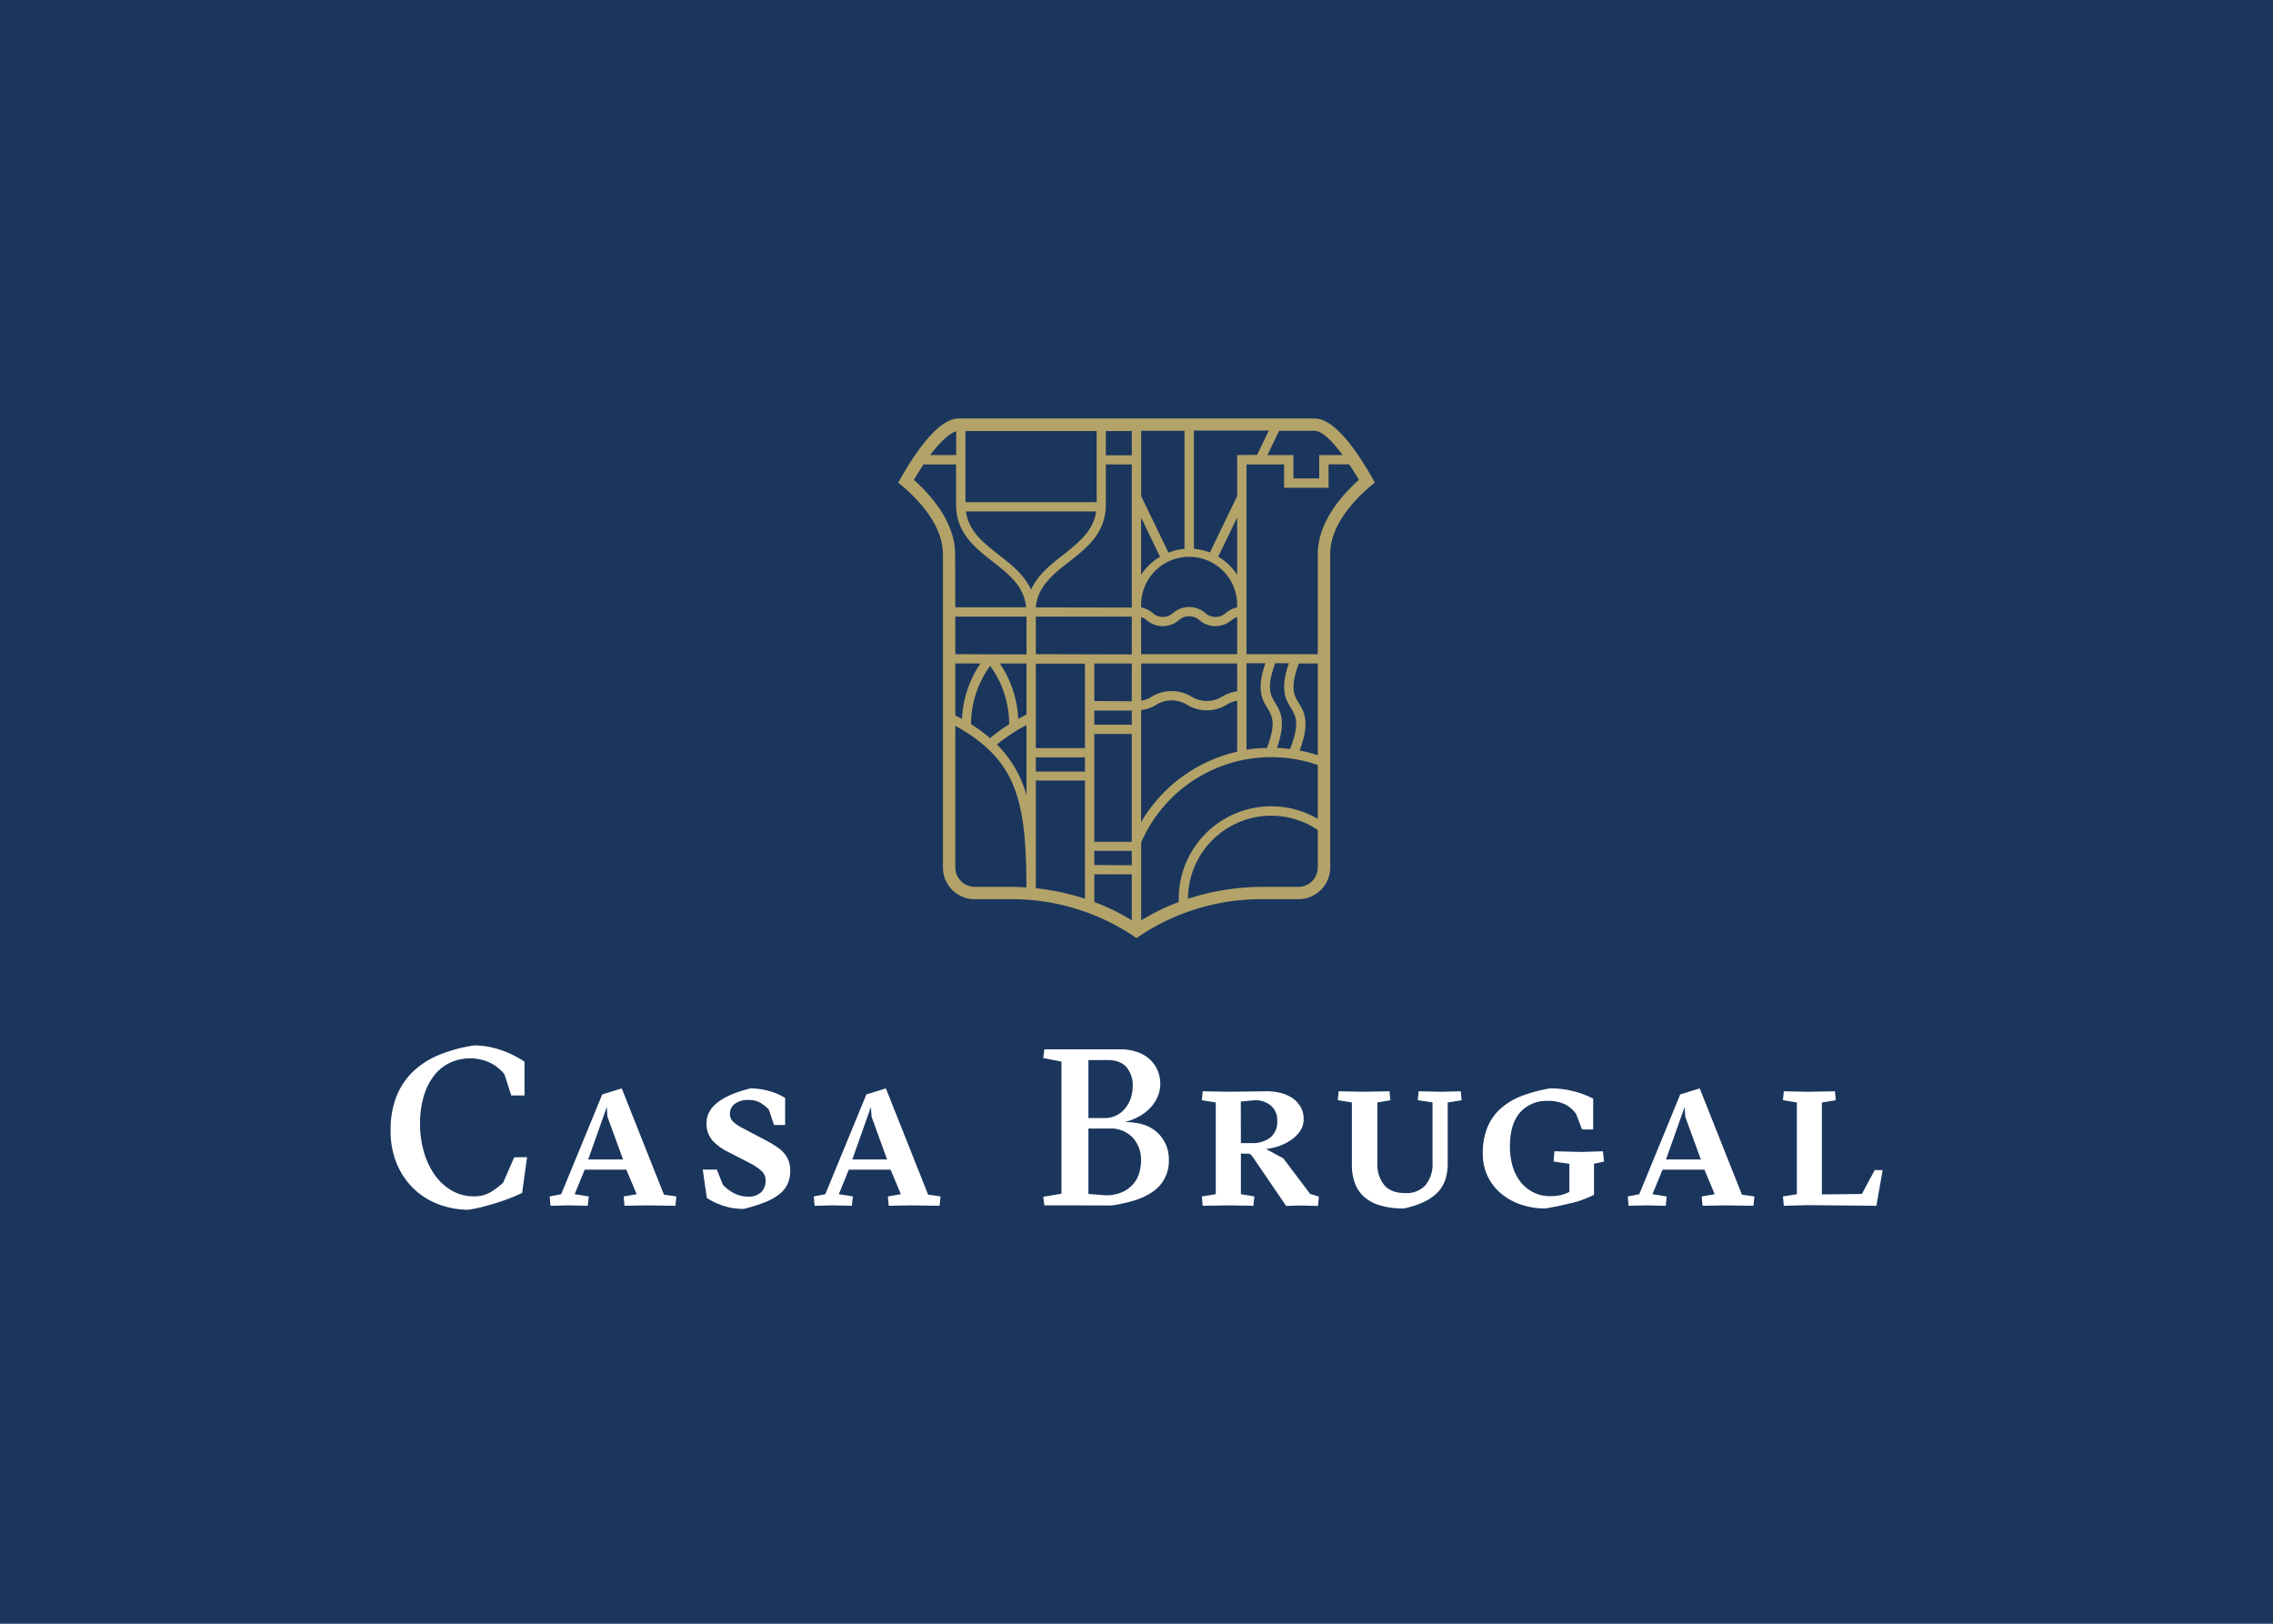 <svg xmlns="http://www.w3.org/2000/svg" id="Capa_1" data-name="Capa 1" viewBox="0 0 700 500"><defs><style>.cls-1{fill:#1b365d;}.cls-2{fill:none;}.cls-3{fill:#fff;}.cls-4{fill:#b3a369;}</style></defs><rect class="cls-1" width="700" height="500"></rect><rect class="cls-2" x="72.17" y="80.79" width="555.65" height="338.42"></rect><path class="cls-3" d="M162.31,356.32l-1.51,11c-.93.46-2,.94-3.26,1.44s-2.6,1-4,1.45-3,.89-4.52,1.3a42.27,42.27,0,0,1-4.71,1,26,26,0,0,1-9-1.58,22.23,22.23,0,0,1-7.67-4.67,22.83,22.83,0,0,1-5.34-7.67,26,26,0,0,1-2-10.55,27.51,27.51,0,0,1,1.85-10.55,21.51,21.51,0,0,1,5.2-7.66,26,26,0,0,1,8.1-5.09,47.46,47.46,0,0,1,10.54-2.82,24.29,24.29,0,0,1,4.81.48,30.14,30.14,0,0,1,10.74,4.54v10.38h-4.09l-2.11-6.53a13.81,13.81,0,0,0-1.61-1.68,12.44,12.44,0,0,0-2.27-1.58,13.72,13.72,0,0,0-3-1.17,14,14,0,0,0-3.69-.45,14.34,14.34,0,0,0-6.19,1.34,13.49,13.49,0,0,0-4.87,3.92,19,19,0,0,0-3.2,6.36,29.63,29.63,0,0,0-1.15,8.66,30.57,30.57,0,0,0,1.12,8.28,23.41,23.41,0,0,0,3.26,7.11,16.8,16.8,0,0,0,5.24,4.95,13.4,13.4,0,0,0,7,1.86,9.64,9.64,0,0,0,5.27-1.38,24.37,24.37,0,0,0,3.69-2.81l3.42-7.84Z"></path><path class="cls-3" d="M180.07,360.17l-3.1,7.56,4.35.69L181,371.3l-5.93-.13-5.53.13-.26-2.88,3.55-.69L185.47,337l6-1.85,13,32.72,3.82.55L208,371.3l-9.09-.13-6.59.13-.26-2.88,4-.69-3.17-7.56Zm7-16.29-.2-3-5.73,16.16h10.74Z"></path><path class="cls-3" d="M222.6,364.78a11.87,11.87,0,0,0,3.39,2.61,9.35,9.35,0,0,0,4.44,1.09,5.56,5.56,0,0,0,3.92-1.3,4.87,4.87,0,0,0,1.42-3.78,3.71,3.71,0,0,0-1.19-2.75,14.65,14.65,0,0,0-3.35-2.34l-6.92-3.57a16,16,0,0,1-4.94-3.61,7.77,7.77,0,0,1-1.78-5.33q0-7.28,13.5-10.65a21.64,21.64,0,0,1,5.7.79,17.73,17.73,0,0,1,5,2.17v8.31h-3.43l-1.58-4.74a13.08,13.08,0,0,0-2.54-2.06,6.83,6.83,0,0,0-3.72-.9,6.62,6.62,0,0,0-4.25,1.21,3.68,3.68,0,0,0-1.48,3,3.3,3.3,0,0,0,1.09,2.57,12.55,12.55,0,0,0,2.86,1.9l7.18,3.78a34.76,34.76,0,0,1,3.63,2.2,9.64,9.64,0,0,1,2.27,2.16,8,8,0,0,1,1.19,2.34,9.17,9.17,0,0,1,.35,2.64,9.47,9.47,0,0,1-.85,4.13,8.92,8.92,0,0,1-2.6,3.16,17.64,17.64,0,0,1-4.45,2.44,49.68,49.68,0,0,1-6.39,2,20,20,0,0,1-6.26-.93,21.31,21.31,0,0,1-5.13-2.44l-1.26-8.73h4.35Z"></path><path class="cls-3" d="M261.41,360.17l-3.09,7.56,4.35.69-.33,2.88-5.93-.13-5.54.13-.26-2.88,3.56-.69L266.82,337l6-1.85,13,32.72,3.82.55-.27,2.88-9.09-.13-6.58.13-.27-2.88,4-.69-3.16-7.56Zm7-16.29-.2-3-5.73,16.16H273.2Z"></path><path class="cls-3" d="M330.38,371.17h-8.76l-.33-2.65,5.6-.93V326.9l-5.6-1.1.33-2.68h23.32a15.28,15.28,0,0,1,5.5.9,11.08,11.08,0,0,1,3.85,2.37,9.74,9.74,0,0,1,2.28,3.41,10.54,10.54,0,0,1,.75,3.85,10.19,10.19,0,0,1-.79,4,11.51,11.51,0,0,1-2.24,3.44,14.19,14.19,0,0,1-3.46,2.68,17.8,17.8,0,0,1-4.44,1.75q6.72,0,10.14,3.35a11.06,11.06,0,0,1,3.43,8.25,11.37,11.37,0,0,1-5,9.87,19.58,19.58,0,0,1-5.57,2.65,45.83,45.83,0,0,1-7.05,1.56Zm4.81-44.75v17.87h4.94a8.15,8.15,0,0,0,3.59-.78,7.86,7.86,0,0,0,2.73-2.14,10.14,10.14,0,0,0,1.75-3.12,11.28,11.28,0,0,0,.63-3.81,8.58,8.58,0,0,0-1.91-5.81c-1.28-1.47-3.23-2.21-5.87-2.21Zm5.21,41.65a12.34,12.34,0,0,0,5.26-1,9.72,9.72,0,0,0,3.4-2.55,9.23,9.23,0,0,0,1.81-3.43,13.75,13.75,0,0,0,.53-3.68,10.11,10.11,0,0,0-2.57-7.12,9.4,9.4,0,0,0-7.25-2.78h-6.39v20.14Z"></path><path class="cls-3" d="M382.15,355.22v12.51l4.15.69L386,371.3l-7.7-.13-7.91.13-.26-2.88,4.28-.69V339.48l-4.28-.69.26-2.75,7.84.14,11.79-.14a17.8,17.8,0,0,1,4.51.55,11.19,11.19,0,0,1,3.63,1.65,8.1,8.1,0,0,1,2.43,2.72,7.29,7.29,0,0,1,.89,3.61,6.44,6.44,0,0,1-.95,3.47,9.72,9.72,0,0,1-2.54,2.71,15.1,15.1,0,0,1-3.68,2,19.16,19.16,0,0,1-4.42,1.07l5.33,2.88,8.24,10.93,2.7.83-.26,2.88-5.53-.13-4.29.13-10.54-15.46-.72-.62Zm0-3.23h3.49a8.78,8.78,0,0,0,5.53-1.68,6.08,6.08,0,0,0,2.17-5.12,5.81,5.81,0,0,0-2-4.78,7.44,7.44,0,0,0-4.88-1.62l-4.34.41Z"></path><path class="cls-3" d="M436.62,338.79l.26-2.75,6.85.14,6.13-.14.26,2.75-4.28.69v18.77a16.43,16.43,0,0,1-.63,4.67,10.36,10.36,0,0,1-2.13,3.88,13.86,13.86,0,0,1-4.12,3.1,28.29,28.29,0,0,1-6.63,2.23,25.2,25.2,0,0,1-7.47-1,12.45,12.45,0,0,1-4.94-2.75,10.48,10.48,0,0,1-2.73-4.23,16.21,16.21,0,0,1-.86-5.46V339.48l-4.35-.69.27-2.75,7.31.14,8.36-.14.26,2.75-4,.69v18.63a10.19,10.19,0,0,0,2.1,6.8q2.12,2.47,6.46,2.48a7.87,7.87,0,0,0,6.29-2.48,10.15,10.15,0,0,0,2.14-6.87V339.48Z"></path><path class="cls-3" d="M483.88,370.45c-2.59.66-5.24,1.22-8,1.68a23.16,23.16,0,0,1-7.28-1.14,18.83,18.83,0,0,1-6.12-3.3,15.62,15.62,0,0,1-5.83-12.54,20.53,20.53,0,0,1,1.45-8.08,15.94,15.94,0,0,1,4.11-5.77,21.35,21.35,0,0,1,6.49-3.85,45.64,45.64,0,0,1,8.63-2.3,27.84,27.84,0,0,1,7.71,1,26.91,26.91,0,0,1,5.6,2.16v9.49h-3.43l-1.78-4.68a9.36,9.36,0,0,0-3.45-3.06,11.73,11.73,0,0,0-5.3-1.06,10.86,10.86,0,0,0-8.57,3.57Q465,346.16,465,353a21.59,21.59,0,0,0,.85,6.19,14.3,14.3,0,0,0,2.51,4.85,11.67,11.67,0,0,0,3.92,3.15,11.33,11.33,0,0,0,5.17,1.14,13.45,13.45,0,0,0,3.56-.41,10.69,10.69,0,0,0,2.3-.9v-8.66l-4.87-.68.26-3.17,8.43.21,6.52-.21.33,3.17-3.09.68v9.56a34.32,34.32,0,0,1-7,2.58"></path><path class="cls-3" d="M512,360.17l-3.1,7.56,4.36.69L513,371.3l-5.93-.13-5.53.13-.26-2.88,3.56-.69L517.45,337l6-1.85,13,32.72,3.83.55L540,371.3l-9.09-.13-6.59.13-.26-2.88,4-.69-3.16-7.56Zm7-16.29-.2-3-5.73,16.16h10.73Z"></path><polygon class="cls-3" points="556.72 371.1 549.35 371.3 549.08 368.42 553.37 367.73 553.37 339.48 549.08 338.79 549.35 336.04 556.72 336.18 565.09 336.04 565.36 338.79 561.07 339.48 561.07 367.8 573.39 367.66 577.34 360.31 579.78 360.31 577.87 371.3 556.72 371.1"></polygon><path class="cls-4" d="M422.62,147.21l.78,1.38-1.22,1c-4.66,3.93-12.48,11.86-12.53,20.88v96.66a9.78,9.78,0,0,1-9.76,9.76H388.82a67.41,67.41,0,0,0-37.74,11.24l-1.08.74-1.07-.74a67.43,67.43,0,0,0-37.73-11.24H300.13a9.77,9.77,0,0,1-9.74-9.76V170.54c-.05-9-7.9-17-12.57-20.92l-1.22-1,.79-1.38c7-12.19,13-18.38,17.89-18.38H404.77C409.67,128.83,415.68,135,422.62,147.21Zm-4.11.54c-.72-1.22-1.77-2.93-3-4.76h-6.37v7.21H395.45V143H383.89v58.45h21.94V170.49C405.89,160.72,413.31,152.39,418.51,147.75Zm-12.24-7.62h7.23c-2.87-3.89-6.21-7.48-8.73-7.48H393.94l-3.62,7.48h8v7.21h7.95Zm-.44,127V255.59a25.32,25.32,0,0,0-14.35-4.41,25.64,25.64,0,0,0-25.62,25.58,74,74,0,0,1,22.95-3.66h11.08A6,6,0,0,0,405.83,267.16Zm0-15V235.58a43.64,43.64,0,0,0-54.39,23.83v24A67.68,67.68,0,0,1,363,277.76c0-.32,0-.64,0-1a28.49,28.49,0,0,1,42.84-24.6Zm0-19.65V204.3H400c-2.83,7.59-1.47,9.86,0,12.24,1.65,2.7,3.52,5.76.24,14.57A45.86,45.86,0,0,1,405.83,232.55Zm-8.51-1.89c3.06-7.92,1.75-10.11.21-12.63s-3.41-5.57-.59-13.73h-4.2c-2.83,7.59-1.47,9.86,0,12.24,1.6,2.62,3.41,5.58.52,13.79Q395.3,230.4,397.32,230.66Zm-10.17-90.53,3.61-7.48H367.67V169a17.61,17.61,0,0,1,4.94,1.13L381,152.78V140.13Zm3.05,90.18c2.89-7.63,1.59-9.8.07-12.28s-3.39-5.57-.58-13.73h-5.8v26.61A46.83,46.83,0,0,1,390.2,230.31ZM381,231.47v-15.7a8.83,8.83,0,0,0-3.23,1.24,11.75,11.75,0,0,1-12.24,0,9,9,0,0,0-9.43,0,11.08,11.08,0,0,1-4.68,1.63v34.49A46.37,46.37,0,0,1,381,231.47Zm0-18.57v-8.6H351.44v11.46a8.56,8.56,0,0,0,3.27-1.24,11.81,11.81,0,0,1,12.24,0,9,9,0,0,0,9.43,0A11.08,11.08,0,0,1,381,212.9Zm0-11.46V190a6.13,6.13,0,0,0-1.76,1,7.58,7.58,0,0,1-9.83,0,4.74,4.74,0,0,0-6.39,0,7.58,7.58,0,0,1-9.83,0,5.84,5.84,0,0,0-1.77-1v11.46Zm0-14.39v-.42a14.79,14.79,0,1,0-29.57,0h0v.42a7.59,7.59,0,0,1,3.49,1.69,4.76,4.76,0,0,0,6.39,0,7.55,7.55,0,0,1,9.83,0,4.76,4.76,0,0,0,6.39,0A7.75,7.75,0,0,1,381,187.05Zm0-10V159.35l-5.84,12.07A17.64,17.64,0,0,1,381,177Zm-16.21-8V132.65H351.44v20.14l8.41,17.39A17.42,17.42,0,0,1,364.81,169Zm-7.54,2.39-5.83-12.07V177A17.67,17.67,0,0,1,357.27,171.43Zm-8.7,112V269.22H337v8.54A67.92,67.92,0,0,1,348.57,283.39Zm0-17V262H337v4.36Zm0-7.22v-33.2H337v33.2Zm0-36.06v-4.35H337v4.35Zm0-7.22V204.3H337v11.56Zm0-14.42V189.87H319v11.57Zm0-14.43V143h-8v12.35c0,8.78-5.78,13.31-11.37,17.68-4.93,3.86-9.6,7.52-10.2,14Zm0-46.88v-7.48h-8v7.48Zm-10.82,14.42v-21.9H297.33v21.9Zm-.16,2.86h-40.1c.84,6.08,5.35,9.63,10.11,13.35,3.9,3.05,7.88,6.17,9.94,10.76,2.06-4.59,6-7.71,9.94-10.76C332.24,167,336.75,163.49,337.59,157.41Zm-3.45,119.34V240.36H319v33.16A73.33,73.33,0,0,1,334.14,276.75Zm0-39.25v-4.35H319v4.35Zm0-7.21v-26H319v26Zm-18,14.53V223.26a51.94,51.94,0,0,0-9.09,6A35.31,35.31,0,0,1,316.11,244.82Zm0-24.79V204.3h-8.2a33.37,33.37,0,0,1,5.67,17.08C314.4,220.93,315.24,220.48,316.11,220Zm0-18.59V189.87H294.2v11.57ZM294.2,187H316c-.6-6.47-5.27-10.13-10.2-14-5.59-4.37-11.37-8.9-11.37-17.68V143h-10c-.93,1.39-1.93,3-3,4.76,5.21,4.64,12.66,13,12.71,22.78Zm21.9,86.26c-.09-25.94-2.56-39.15-21.9-49.75v43.64a6,6,0,0,0,5.93,5.94h11.08C312.88,273.1,314.52,273.16,316.1,273.27Zm-5.32-50.22a30.42,30.42,0,0,0-5.86-18A30.68,30.68,0,0,0,299.05,223a49.49,49.49,0,0,1,5.85,4.3A49.59,49.59,0,0,1,310.78,223.05Zm-8.85-18.75H294.2v16c.71.36,1.39.73,2.05,1.11A33.37,33.37,0,0,1,301.93,204.3Zm-7.46-64.17V132.8c-1.3.4-3.94,1.91-8,7.33Z"></path></svg>